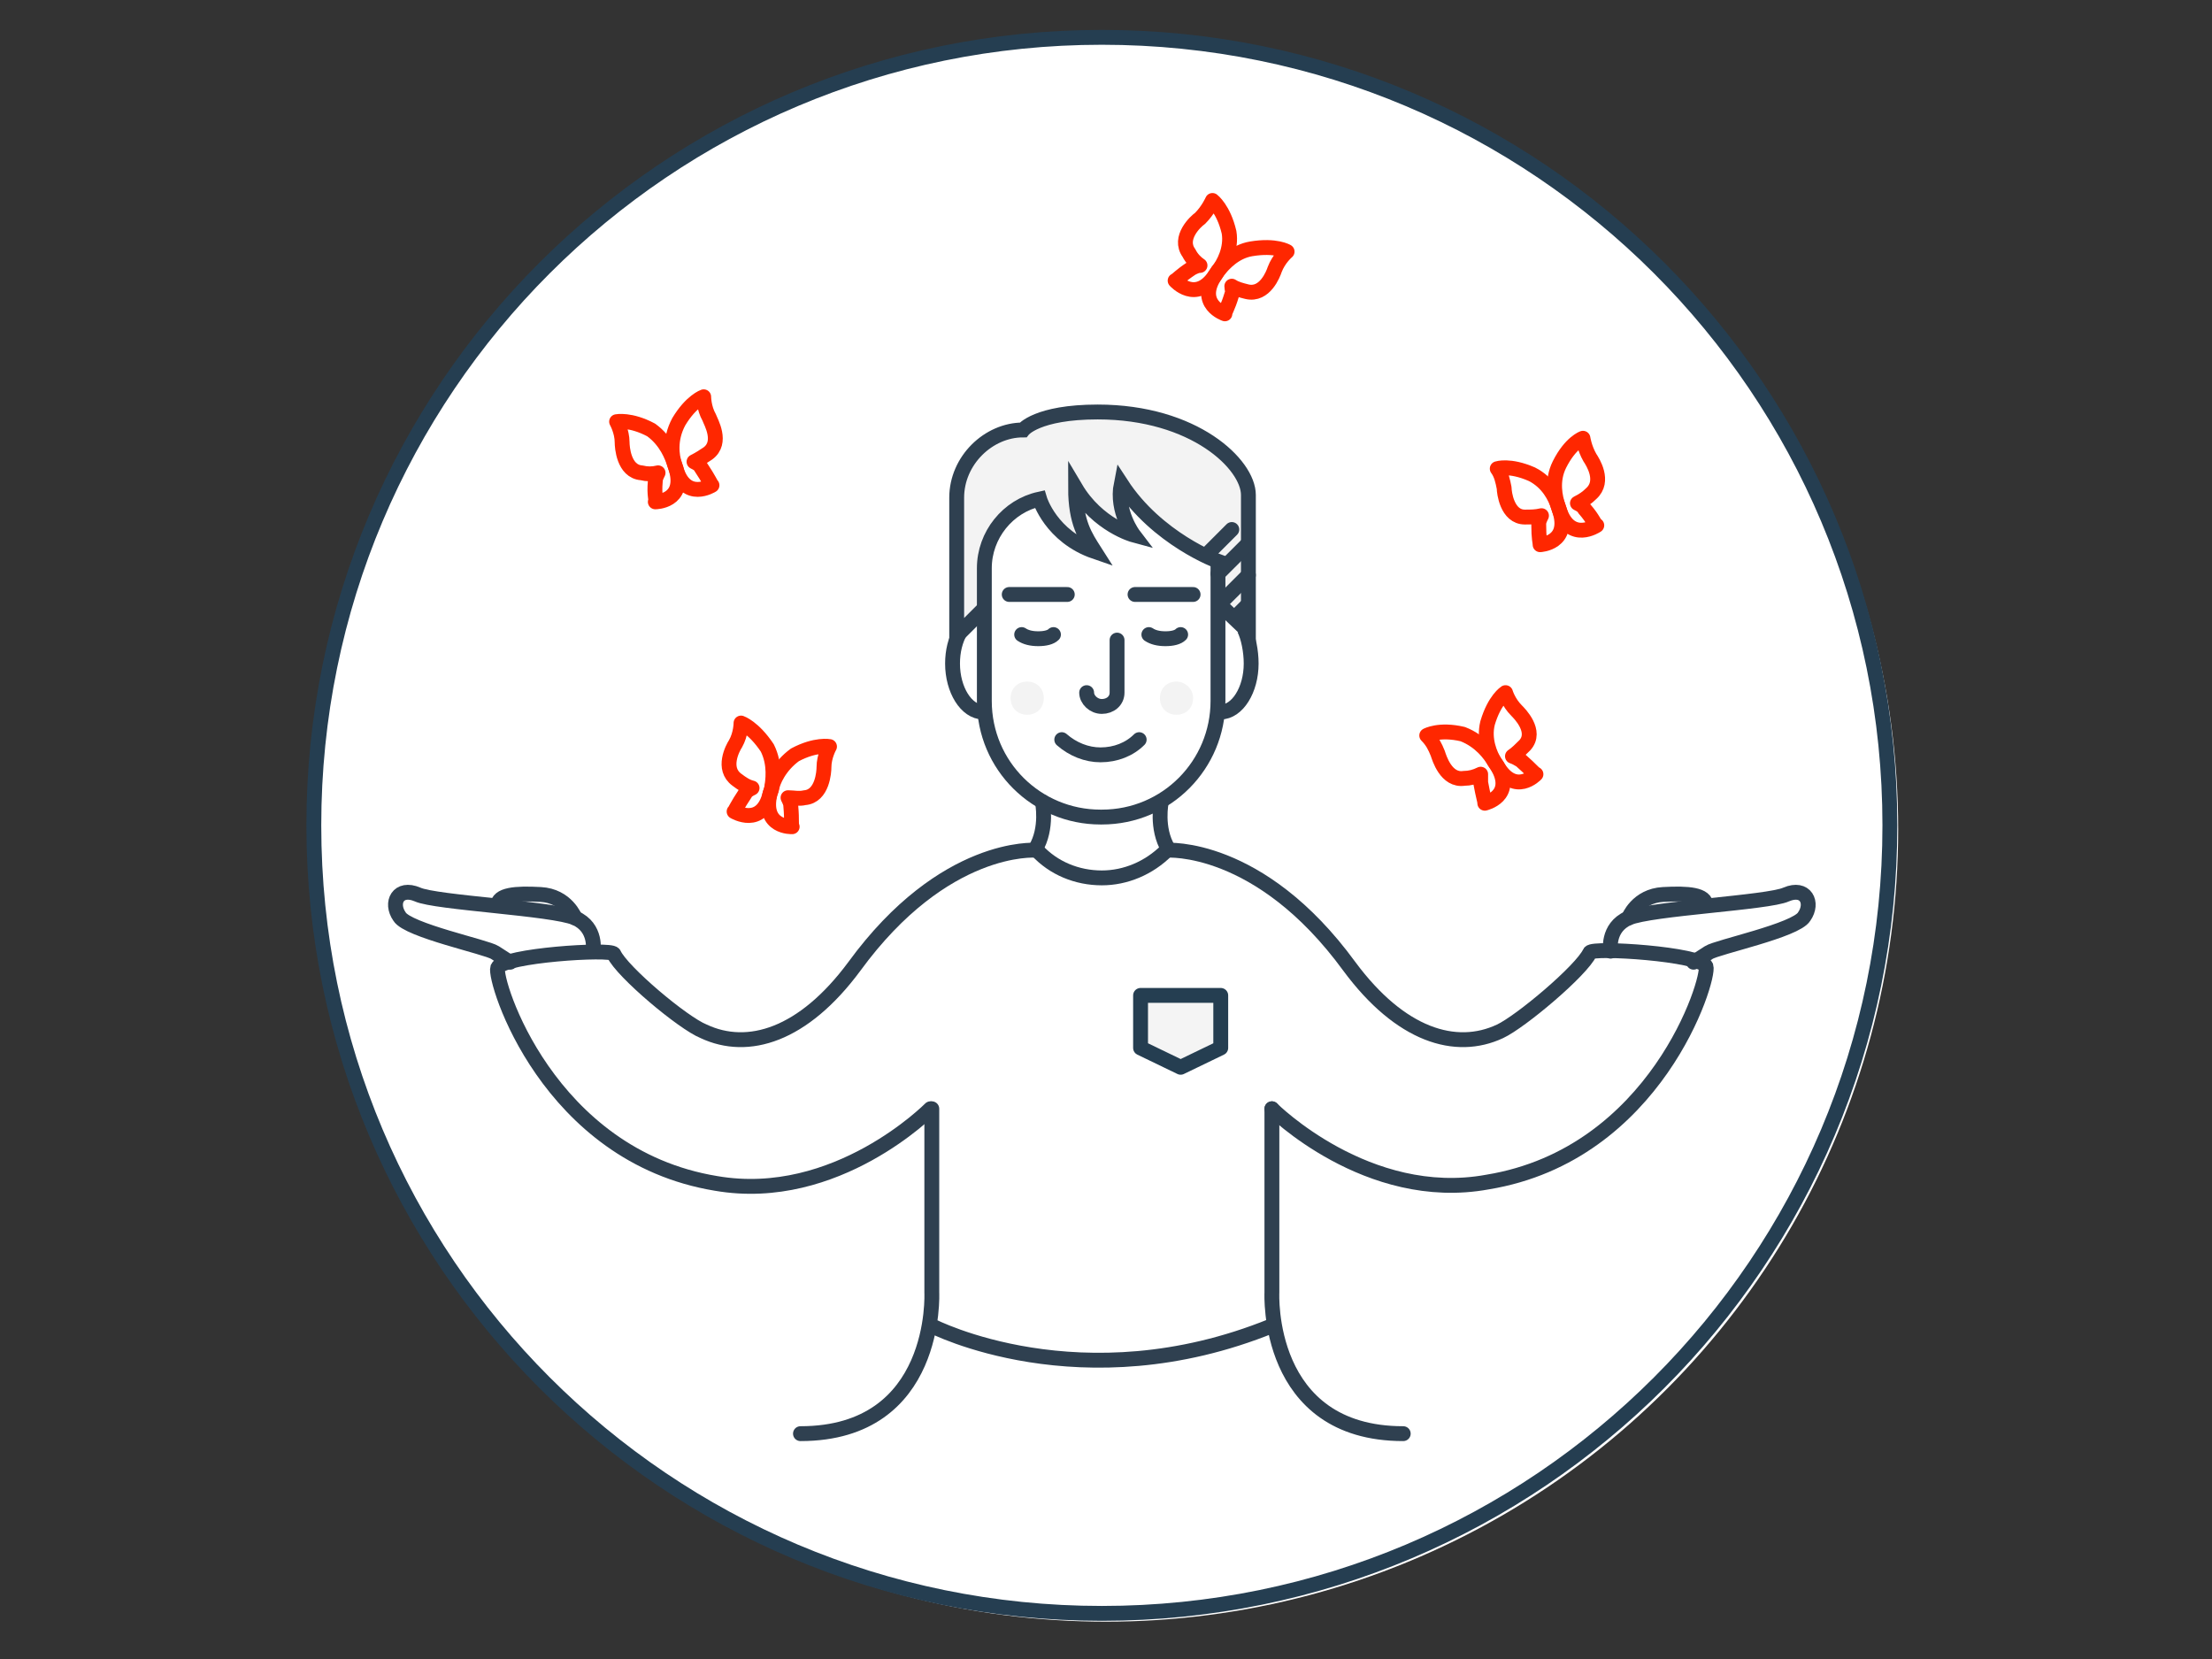 <?xml version="1.0" encoding="utf-8"?>
<!-- Generator: Adobe Illustrator 21.0.0, SVG Export Plug-In . SVG Version: 6.00 Build 0)  -->
<svg version="1.1" id="Layer_1" xmlns="http://www.w3.org/2000/svg" xmlns:xlink="http://www.w3.org/1999/xlink" x="0px" y="0px"
	 viewBox="0 0 160 120" style="enable-background:new 0 0 160 120;" xml:space="preserve">
<rect x="0" y="0" width="160" height="120" fill="#333333" stroke="none"/>
<style type="text/css">
	.st0{fill:#FFFFFF;}
	.st1{fill:none;stroke:#253E51;stroke-width:1.075;stroke-linecap:round;stroke-linejoin:round;}
	.st2{fill:none;stroke:#2F4050;stroke-width:1.075;stroke-linecap:round;}
	.st3{fill:#F3F3F3;}
	.st4{fill:none;stroke:#2F4050;stroke-width:1.075;}
	.st5{fill:#F4F4F4;}
	.st6{fill:none;stroke:#FF2700;stroke-width:1.075;stroke-linecap:round;stroke-linejoin:round;}
</style>
<g>
	<circle class="st0" cx="80" cy="60" r="57.3"/>
	<path class="st1" d="M136.7,59.7c0,31.5-25.5,57-57,57s-57-25.5-57-57s25.5-57,57-57S136.7,28.2,136.7,59.7z"/>
	<path class="st2" d="M84.4,61.5c0,0,6.7-0.5,13.2,8.4c3.7,5,7.7,6.2,10.9,4.7c1.5-0.7,5.9-4.4,6.5-5.7c0.2-0.4,8,0.1,8.4,1
		c0.3,0.9-3.6,13.6-15.8,15.6C98.9,87.1,92,80.2,92,80.2"/>
	<path class="st2" d="M116.5,68.8c0,0-0.3-1.7,1.3-2.4c1.6-0.7,10.1-1.1,11.4-1.7c1.4-0.6,2,0.6,1.3,1.6c-0.6,1-6.3,2.2-6.9,2.6
		c-0.6,0.4-1.1,0.7-1.1,0.7"/>
	<path class="st2" d="M117.8,66.4c0,0,0.6-1.6,2.5-1.7c1.8-0.1,3.1,0,3.1,0.8 M74.9,61.5c0,0-6.6-0.5-13.1,8.4
		c-3.7,5-7.7,6.2-10.9,4.7C49.4,74,45,70.3,44.4,69c-0.2-0.4-8,0.1-8.4,1c-0.3,0.9,3.6,13.6,15.8,15.6c8.7,1.5,15.5-5.4,15.5-5.4"/>
	<path class="st2" d="M42.9,68.8c0,0,0.3-1.7-1.3-2.4c-1.6-0.7-10.1-1.1-11.4-1.7c-1.4-0.6-2,0.6-1.3,1.6c0.6,1,6.3,2.2,6.9,2.6
		c0.6,0.4,1.1,0.7,1.1,0.7"/>
	<path class="st2" d="M41.6,66.4c0,0-0.6-1.6-2.5-1.7c-1.8-0.1-3.1,0-3.1,0.8 M92,80.2v13.3c0,0-0.5,10.2,9.5,10.2 M67.4,80.2v13.3
		c0,0,0.5,10.2-9.5,10.2 M67.4,95.9c0,0,10.8,5.6,24.6,0 M84.4,61.5c-1.3,1.3-3,2-4.7,2c-1.8,0-3.5-0.7-4.7-2"/>
	<path class="st3" d="M79.5,29.9c-3,0.2-5.9,1.3-5.9,1.3c-2.6,0-4.3,2.8-4.4,5.1c-0.1,2.5,0,10,0,10l1.9-1.9l0.1-3
		c0-1.2-0.1-3.6,4-5.2c0.5,1.1,2.3,3.6,3.8,3.6c0.5,0-0.8-0.9-1.2-4.6c1.8,2.3,3.7,3.2,4.2,3.5L81,34.7c2.1,2.7,4.3,4.6,7.1,5.8
		l0.1,3.4l2.1,1.9V36c0-2.2-2.7-4.2-5.5-5.4C84.7,30.7,82.6,29.7,79.5,29.9"/>
	<path class="st2" d="M73,43h4.2 M82.1,43h4.2"/>
	<path class="st3" d="M75.5,50.5c0,0.7-0.5,1.2-1.2,1.2c-0.7,0-1.2-0.5-1.2-1.2l0,0c0-0.7,0.5-1.2,1.2-1.2S75.5,49.8,75.5,50.5
		 M86.3,50.5c0,0.7-0.5,1.2-1.2,1.2s-1.2-0.5-1.2-1.2c0,0,0,0,0,0c0-0.7,0.5-1.2,1.2-1.2C85.7,49.3,86.3,49.8,86.3,50.5"/>
	<path class="st2" d="M82.4,53.5c-0.7,0.7-1.7,1.1-2.8,1.1c-1,0-2-0.4-2.8-1.1 M78.6,50.1c0,0.5,0.5,1,1.1,1c0.6,0,1.1-0.4,1.1-1
		v-3.8 M84,58c0,0-0.4,1.9,0.5,3.4 M75.4,58c0,0,0.4,1.9-0.5,3.4 M71.1,44.1L69.2,46V36c0-2.7,2.3-4.9,4.8-4.9c0,0,1-1.3,5.4-1.3
		c7,0,10.9,3.8,10.9,6v9.9l-2-1.9"/>
	<path class="st4" d="M71.1,51.5c-1.2,0-2.2-1.6-2.2-3.5c0-0.9,0.2-1.7,0.6-2.4 M88.3,51.5c1.2,0,2.2-1.6,2.2-3.5
		c0-0.9-0.2-1.9-0.5-2.5"/>
	<path class="st2" d="M83.1,45.9c0.3,0.2,0.7,0.3,1.2,0.3c0.5,0,0.9-0.1,1.1-0.3 M73.9,45.9c0.3,0.2,0.7,0.3,1.2,0.3
		c0.5,0,0.9-0.1,1.1-0.3"/>
	<path class="st4" d="M75.2,36.1c-2.3,0.5-4,2.6-4,5v9.6c0,4.7,3.8,8.4,8.4,8.4h0.1c4.7,0,8.4-3.8,8.4-8.4l0-10.1c0,0-4.4-1.6-7-5.6
		c-0.4,2,0.9,3.7,0.9,3.7s-2.6-0.7-4.2-3.4c0,2.5,0.7,3.5,1.4,4.6C76,38.8,75.2,36.1,75.2,36.1L75.2,36.1z"/>
	<path class="st2" d="M87.3,40.1l1.8-1.8 M88.1,41.5l2.1-2.1 M88.3,43.6l2-2 M89.4,44.6l0.8-0.8"/>
	<path class="st5" d="M88.3,75.8l-2.9,1.4l-2.9-1.4V72h5.8L88.3,75.8z"/>
	<path class="st1" d="M88.3,75.8l-2.9,1.4l-2.9-1.4V72h5.8L88.3,75.8z"/>
	<path class="st6" d="M108.1,55.1l0.2,0.3c1.3,2.2-0.9,2.7-0.9,2.7c0-0.2-0.1-0.4-0.3-1.5c0-0.2,0-0.4,0-0.6
		c-0.4,0.2-0.8,0.3-1.2,0.3c-1.3,0.2-1.8-1.5-1.9-1.8c-0.2-0.5-0.4-0.9-0.8-1.3c0,0,0.9-0.5,2.6-0.1
		C107.1,53.6,107.8,54.6,108.1,55.1z"/>
	<path class="st6" d="M108.1,55.1l0.2,0.3c1.3,2.2,2.8,0.6,2.8,0.6c-0.2-0.1-0.3-0.3-1.1-1c-0.2-0.1-0.3-0.2-0.6-0.3
		c0.3-0.2,0.6-0.5,0.9-0.8c0.9-1-0.4-2.3-0.6-2.5c-0.6-0.6-0.8-1.3-0.8-1.3s-0.8,0.5-1.3,2.2C107.3,53.5,107.8,54.6,108.1,55.1z
		 M112.7,36.6l0.1,0.3c0.8,2.4-1.4,2.5-1.4,2.5c0-0.2-0.1-0.4-0.1-1.5c0-0.2,0.1-0.4,0.2-0.6c-0.4,0.1-0.8,0.1-1.2,0.1
		c-1.3,0-1.5-1.8-1.5-2.1c-0.1-0.5-0.2-1-0.5-1.4c0,0,0.9-0.3,2.5,0.4C112,34.9,112.5,36,112.7,36.6z"/>
	<path class="st6" d="M112.7,36.6l0.1,0.3c0.8,2.4,2.7,1.1,2.7,1.1c-0.2-0.1-0.2-0.4-0.9-1.2c-0.1-0.2-0.3-0.3-0.5-0.4
		c0.4-0.2,0.7-0.4,1-0.7c1-0.9,0.1-2.3-0.1-2.6c-0.4-0.7-0.5-1.4-0.5-1.4s-0.9,0.3-1.7,1.9C112.2,34.8,112.5,36,112.7,36.6z
		 M55.8,57.1l-0.1,0.3c-0.6,2.5-2.6,1.3-2.6,1.3c0.1-0.1,0.2-0.4,0.8-1.3c0.1-0.2,0.3-0.3,0.5-0.4c-0.4-0.1-0.7-0.3-1.1-0.6
		c-1.1-0.8-0.3-2.3-0.1-2.6c0.4-0.7,0.4-1.5,0.4-1.5s0.9,0.3,1.9,1.8C56.1,55.3,55.9,56.5,55.8,57.1L55.8,57.1z"/>
	<path class="st6" d="M55.8,57.1l-0.1,0.3c-0.6,2.5,1.6,2.4,1.6,2.4c-0.1-0.2,0-0.4-0.1-1.5c0-0.2-0.1-0.4-0.2-0.6
		c0.4,0,0.8,0.1,1.2,0c1.3-0.1,1.4-1.9,1.4-2.2c0-0.8,0.4-1.5,0.4-1.5s-1-0.2-2.5,0.6C56.4,55.4,55.9,56.5,55.8,57.1L55.8,57.1z
		 M48.8,33.6l0.1,0.3c0.7,2.4-1.5,2.4-1.5,2.4c0.1-0.2-0.1-0.4,0-1.5c0-0.2,0.1-0.4,0.2-0.6c-0.4,0.1-0.8,0.1-1.2,0
		c-1.3-0.1-1.4-1.9-1.4-2.2c0-0.8-0.4-1.5-0.4-1.5s1-0.2,2.5,0.6C48.2,31.9,48.6,33,48.8,33.6L48.8,33.6z"/>
	<path class="st6" d="M48.8,33.6l0.1,0.3c0.7,2.4,2.6,1.2,2.6,1.2c-0.1-0.1-0.2-0.4-0.8-1.3c-0.1-0.2-0.3-0.3-0.5-0.4
		c0.4-0.2,0.7-0.4,1-0.6c1.1-0.8,0.2-2.3,0.1-2.6c-0.4-0.7-0.4-1.5-0.4-1.5s-0.9,0.3-1.8,1.8C48.4,31.8,48.6,33,48.8,33.6z
		 M88.1,19.6l-0.2,0.3c-1.4,2.1-2.9,0.4-2.9,0.4c0.2-0.1,0.3-0.3,1.2-0.9c0.2-0.1,0.4-0.2,0.6-0.2c-0.3-0.2-0.6-0.5-0.8-0.9
		c-0.8-1.1,0.5-2.3,0.8-2.5c0.6-0.6,0.9-1.3,0.9-1.3s0.8,0.6,1.2,2.3C89.1,18,88.5,19.1,88.1,19.6z"/>
	<path class="st6" d="M88.1,19.6l-0.2,0.3c-1.4,2.1,0.7,2.8,0.7,2.8c0-0.2,0.2-0.4,0.5-1.4c0.1-0.2,0-0.4,0-0.6
		c0.3,0.2,0.7,0.3,1.1,0.4c1.3,0.3,1.9-1.3,2-1.6c0.3-0.8,0.9-1.3,0.9-1.3s-0.8-0.5-2.6-0.2C89.3,18.2,88.5,19.1,88.1,19.6z"/>
</g>
</svg>
